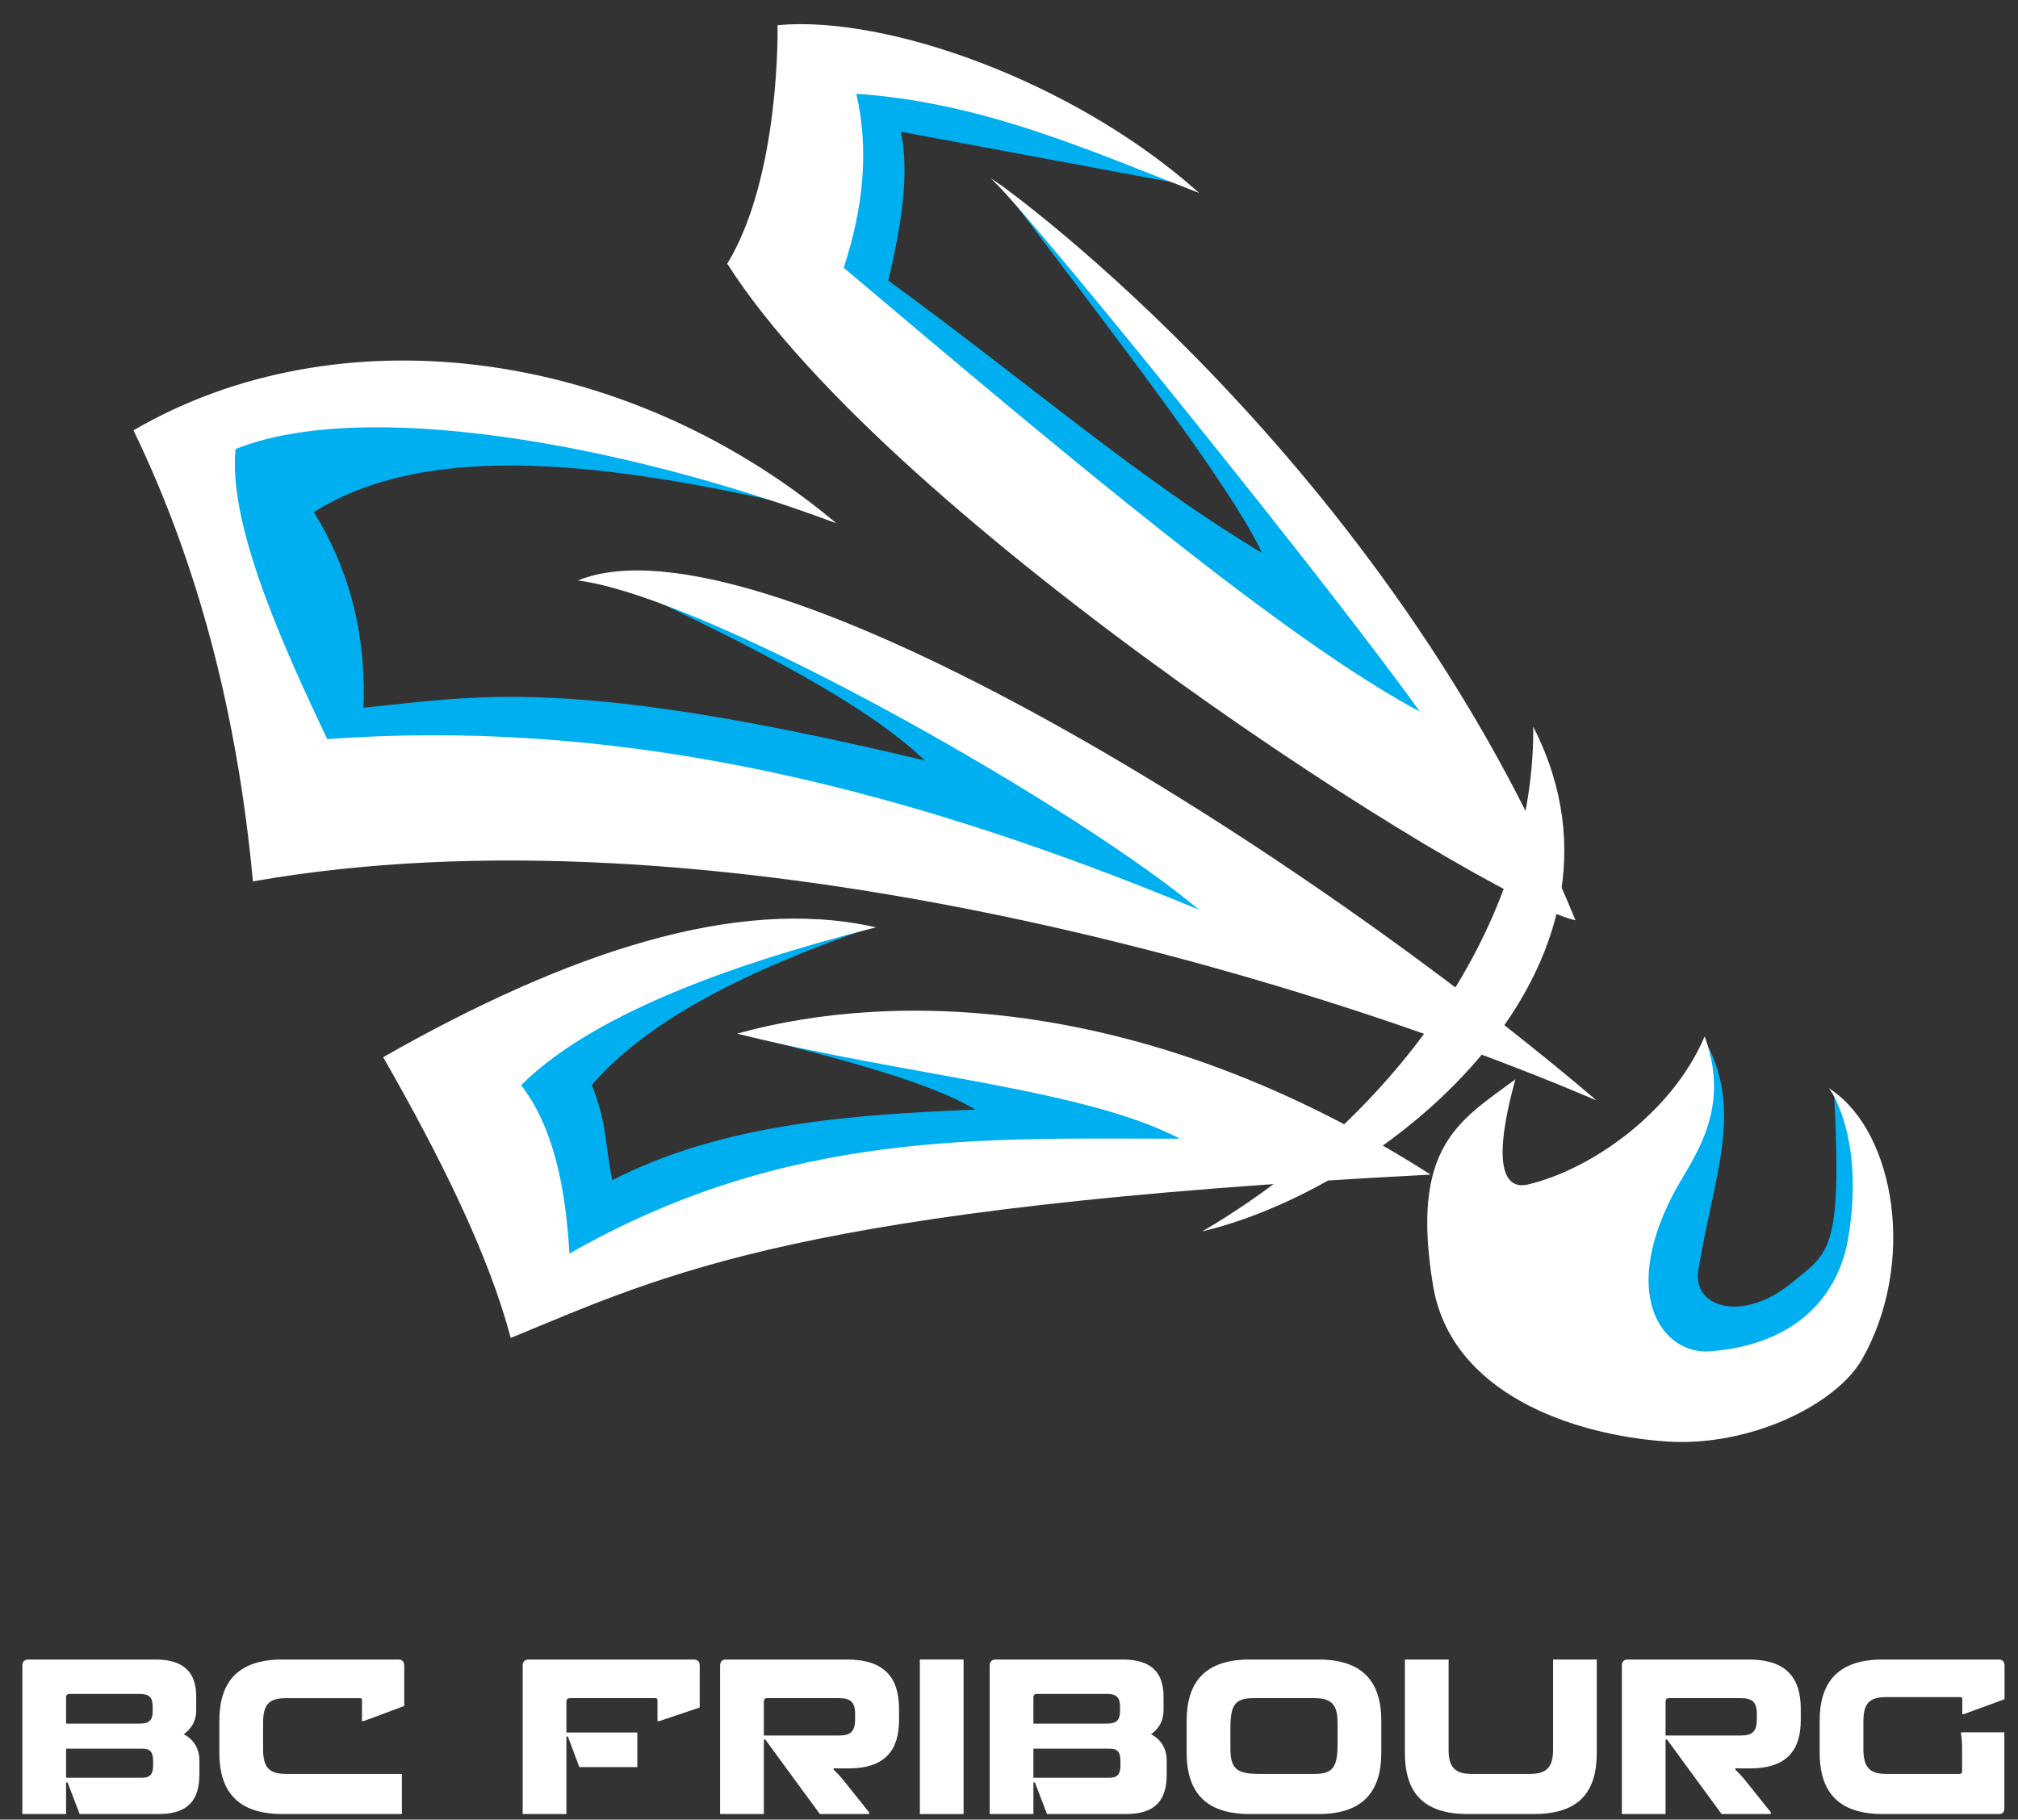 <?xml version="1.0" encoding="utf-8"?>
<!-- Generator: Adobe Adobe Illustrator 24.2.0, SVG Export Plug-In . SVG Version: 6.00 Build 0)  -->
<svg version="1.1" xmlns="http://www.w3.org/2000/svg" xmlns:xlink="http://www.w3.org/1999/xlink" x="0px" y="0px" width="1426px"
	 height="1286px" viewBox="0 0 1426 1286" style="enable-background:new 0 0 1426 1286;" xml:space="preserve">
<rect x="0" y="0" width="1426" height="1286" fill="#333333" stroke="none"/>
<style type="text/css">
	.st0{display:none;}
	.st1{display:inline;fill:#FFFFFF;stroke:#000000;stroke-miterlimit:10;}
	.st2{fill:#00AFEF;stroke:#00AFEF;stroke-miterlimit:10;}
	.st3{fill:#FFFFFF;stroke:#FFFFFF;stroke-linecap:round;stroke-miterlimit:10;}
	.st4{fill:#FFFFFF;stroke:#FFFFFF;stroke-miterlimit:10;}
	.st5{fill:none;}
	.st6{fill:#FFFFFF;}
</style>
<g id="Layer_4" class="st0">
	<polyline class="st1" points="-284.32,-339.41 -283.83,1659.74 1716,1660 1716,-340 	"/>
</g>

<g id="V3_white">
	<path class="st2" d="M1205.65,737.93c25.26,48.53,5,92.49-6.09,160.03c-4.27,25.99,31.36,38.63,68,8.17
		c25.02-20.8,34.52-21.46,29.21-129.63C1455.4,1027.56,1014.72,1085.17,1205.65,737.93z"/>
	<path class="st2" d="M614.62,655.16c-84.71,29.39-156.23,64.19-197.03,111.56c10.91,27.18,8.94,38.97,14.63,68.11
		c78.58-40.27,168.65-46.58,258.58-50.19c-31.14-19.73-96.78-36.95-167.01-54.41l317.92,52.83l6.18,33.06
		c-2.19-8.48-464.26,84.29-466.61,96.93c-0.99,5.35-37.43-158.47-37.43-158.47C399.17,687.71,508.74,673.21,614.62,655.16z"/>
	<path class="st2" d="M577.5,360.4c-146.15-34.62-274.84-50.34-356.4,1.39c24.23,38.9,37.44,84.59,35.21,138.96
		c81.43-8.14,146.19-22.98,399.01,37.7c-43.92-42.76-127.81-83.89-213.92-124.93c112.67,32.47,229.5,68.85,491.1,241.7L907.37,681
		l-210.75-66.91l-396.42-46.96l-115.94-54.84l-48.98-209.31l213.29-28.55L577.5,360.4z"/>
	<path class="st2" d="M836.6,129.84L635.88,92.47c6.54,28.8,0.77,66.12-8.73,106.03c97.58,71.04,178.92,141.98,265.71,193.45
		c-22.11-48.6-104.86-154.88-181.56-256.69l320.25,374.31l-23.3,48.58L596.28,239.63l-14.56-126.77l15.41-71.27l129.81,34.04
		L836.6,129.84z"/>
</g>
<g id="V3_White">
	<path class="st3" d="M1004.92,504.35c-95.69-50.49-251.01-181.22-409.29-314.97c13.97-42.4,18.2-83.75,8.86-123.65
		c89.61,5.97,164.74,39.87,240.55,69.21c-87.9-77.49-218.43-123.58-295.08-116.7c0,0,2.21,105.98-35.46,168.12
		c116.65,182.71,529.22,446.48,597.97,463.32c-132.53-323.4-402.86-516.93-408.54-520.66
		C737.76,162.83,947.76,423.38,1004.92,504.35z"/>
	<path class="st4" d="M588.44,368.31C438.56,244.22,237.56,221.43,94.97,304.33c45.17,93.47,73.15,199.53,84.21,318
		c321.12-56.37,728.63,61.21,946.19,153.63C900.14,585.08,533.95,363.18,410.39,409.99c95.47,13.89,356.9,163.71,439.57,234.57
		c-231.72-96.64-426.44-135.63-619-121.71c-38.83-81.14-69.86-156.59-65-205.83C255.67,280.77,436.13,312.04,588.44,368.31z"/>
	<path class="st4" d="M616.91,655.41c-96.72-21.03-214.74,17.62-345.46,91.91c40.71,71.2,74.09,138.76,89.8,197.56
		c110.36-45.45,203.06-92.08,648.14-115.15c-200.71-127.62-379.41-128.57-486.5-99.25c120.27,29.71,246.73,39.04,312.84,74.77
		c-140.14,0-279.37-6.97-433.81,81.54c-2.66-48.6-11.75-90.88-34.33-119.91C416.14,718.31,510.97,682.41,616.91,655.41z"/>
	<path class="st4" d="M1083.97,515.72c0,144.4-105.22,278.6-231.27,353.28C983.93,835.94,1167.26,682.52,1083.97,515.72z"/>
	<g id="Layer_1">
		<path class="st3" d="M1069.97,764.07c-38.71,28.6-73,46.79-56.83,144.36c12.58,75.9,98.26,105.33,164.76,109.82
			c58.01,3.92,119.37-25.7,137.72-58.27c38.07-67.57,23.03-158.18-21.23-188.94v0c0,0,23.79,34.56,12.16,103.74
			c-1.95,11.63-12.61,73.98-98.19,80.76c-32.33,2.56-64.48-37.37-27.22-110.34c12.94-25.34,42.27-58.11,23.41-111.39
			c-23.76,54.43-80.98,93.35-124.35,103.69C1072.38,839.38,1048.69,842.08,1069.97,764.07z"/>
	</g>
</g>
<g id="V3_White_1_">
	<g>
		<rect x="-13.55" y="1152.44" class="st5" width="1459.1" height="150"/>
		<path class="st6" d="M46.7,1259.69v22.35H15.8v-104.7c0-3,1.35-4.5,4.35-4.5h89.7c20.4,0,28.8,9.45,28.8,26.1v9.6
			c0,8.7-4.35,13.95-8.85,17.1c6.3,3.15,11.1,9.45,11.1,18.6v9.6c0,18.3-7.8,28.2-28.95,28.2H56.3l-8.55-22.35H46.7z M49.25,1197.14
			c-1.8,0-2.55,0.9-2.55,2.55v18.45h51.9c6.75,0,9.3-2.4,9.3-8.7v-3.3c0-6.6-2.55-9-9.3-9H49.25z M46.7,1235.84v20.55h53.7
			c5.4,0,7.8-2.25,7.8-8.7v-3.15c0-6.45-2.1-8.7-7.8-8.7H46.7z"/>
		<path class="st6" d="M257,1216.34h-1.2v-14.7c0-1.05-0.45-1.5-1.35-1.5h-52.2c-12,0-16.35,4.2-16.35,17.55v18.3
			c0,13.05,4.2,17.7,16.35,17.7H284v28.35h-84.45c-32.55,0-44.55-16.95-44.55-43.35v-22.5c0-26.4,12-43.35,44.55-43.35h81.75
			c3,0,4.35,1.5,4.35,4.5v28.35L257,1216.34z"/>
		<path class="st6" d="M401.3,1227.29h-1.05v54.75h-30.9v-104.7c0-3,1.35-4.5,4.35-4.5h116.4c3,0,4.35,1.5,4.35,4.5v29.4l-28.5,9.6
			h-1.35v-14.55c0-1.2-0.45-1.65-1.35-1.65H403.1c-2.1,0-2.85,0.75-2.85,2.7v21.6h50.1v24.45H409.4L401.3,1227.29z"/>
		<path class="st6" d="M539.75,1229.39v52.65h-30.9v-104.7c0-3,1.35-4.5,4.2-4.5h85.35c27.15,0,36.9,13.35,36.9,34.95v7.8
			c0,21.15-9.75,34.2-35.7,34.2h-3.15c-3,0-5.25,0-7.35-0.15v1.05c2.55,2.4,5.25,5.4,7.65,8.4l17.4,21.75v1.2h-34.8l-38.55-52.65
			H539.75z M541.85,1200.14c-1.2,0-2.1,0.75-2.1,2.55v23.85h53.1c8.1,0,11.4-2.7,11.4-11.55v-3.75c0-8.4-3.3-11.1-11.4-11.1H541.85z
			"/>
		<path class="st6" d="M650,1282.04v-109.2h30.9v109.2H650z"/>
		<path class="st6" d="M730.25,1259.69v22.35h-30.9v-104.7c0-3,1.35-4.5,4.35-4.5h89.7c20.4,0,28.8,9.45,28.8,26.1v9.6
			c0,8.7-4.35,13.95-8.85,17.1c6.3,3.15,11.1,9.45,11.1,18.6v9.6c0,18.3-7.8,28.2-28.95,28.2h-55.65l-8.55-22.35H730.25z
			 M732.8,1197.14c-1.8,0-2.55,0.9-2.55,2.55v18.45h51.9c6.75,0,9.3-2.4,9.3-8.7v-3.3c0-6.6-2.55-9-9.3-9H732.8z M730.25,1235.84
			v20.55h53.7c5.4,0,7.8-2.25,7.8-8.7v-3.15c0-6.45-2.1-8.7-7.8-8.7H730.25z"/>
		<path class="st6" d="M976.09,1238.69c0,26.4-12,43.35-44.4,43.35h-48.6c-32.55,0-44.55-16.95-44.55-43.35v-22.5
			c0-26.4,12-43.35,44.55-43.35h48.6c32.4,0,44.4,16.95,44.4,43.35V1238.69z M890.45,1253.69h38.4c13.35,0,16.35-5.1,16.35-21.6
			v-14.4c0-13.35-4.65-17.55-16.35-17.55H885.8c-13.35,0-16.35,5.1-16.35,21.45v14.4C869.45,1250.99,875,1253.69,890.45,1253.69z"/>
		<path class="st6" d="M992.75,1172.84h30.9v64.05c0,12.3,4.8,16.8,16.2,16.8h41.25c11.55,0,16.35-4.5,16.35-17.1v-63.75h30.9v65.85
			c0,27.15-11.85,43.35-44.55,43.35h-46.65c-32.4,0-44.4-16.2-44.4-43.35V1172.84z"/>
		<path class="st6" d="M1176.95,1229.39v52.65h-30.9v-104.7c0-3,1.35-4.5,4.2-4.5h85.35c27.15,0,36.9,13.35,36.9,34.95v7.8
			c0,21.15-9.75,34.2-35.7,34.2h-3.15c-3,0-5.25,0-7.35-0.15v1.05c2.55,2.4,5.25,5.4,7.65,8.4l17.4,21.75v1.2h-34.8l-38.55-52.65
			H1176.95z M1179.05,1200.14c-1.2,0-2.1,0.75-2.1,2.55v23.85h53.1c8.1,0,11.4-2.7,11.4-11.55v-3.75c0-8.4-3.3-11.1-11.4-11.1
			H1179.05z"/>
		<path class="st6" d="M1386.49,1235.24c0-3.15-0.3-7.05-0.75-9.6v-1.35h30.6v53.55c0,2.7-1.05,4.2-3.75,4.2h-82.2
			c-32.55,0-44.55-16.95-44.55-43.35v-22.5c0-26.4,12-43.35,44.55-43.35h81.75c3,0,4.35,1.5,4.35,4.5v23.55l-28.65,10.5h-1.2v-10.5
			c0-1.05-0.45-1.5-1.35-1.5h-52.2c-11.85,0-16.35,4.05-16.35,17.4v19.2c0,13.2,4.5,17.7,16.35,17.7h51.75
			c1.05,0,1.65-0.75,1.65-1.8V1235.24z"/>
	</g>
</g>
</svg>
